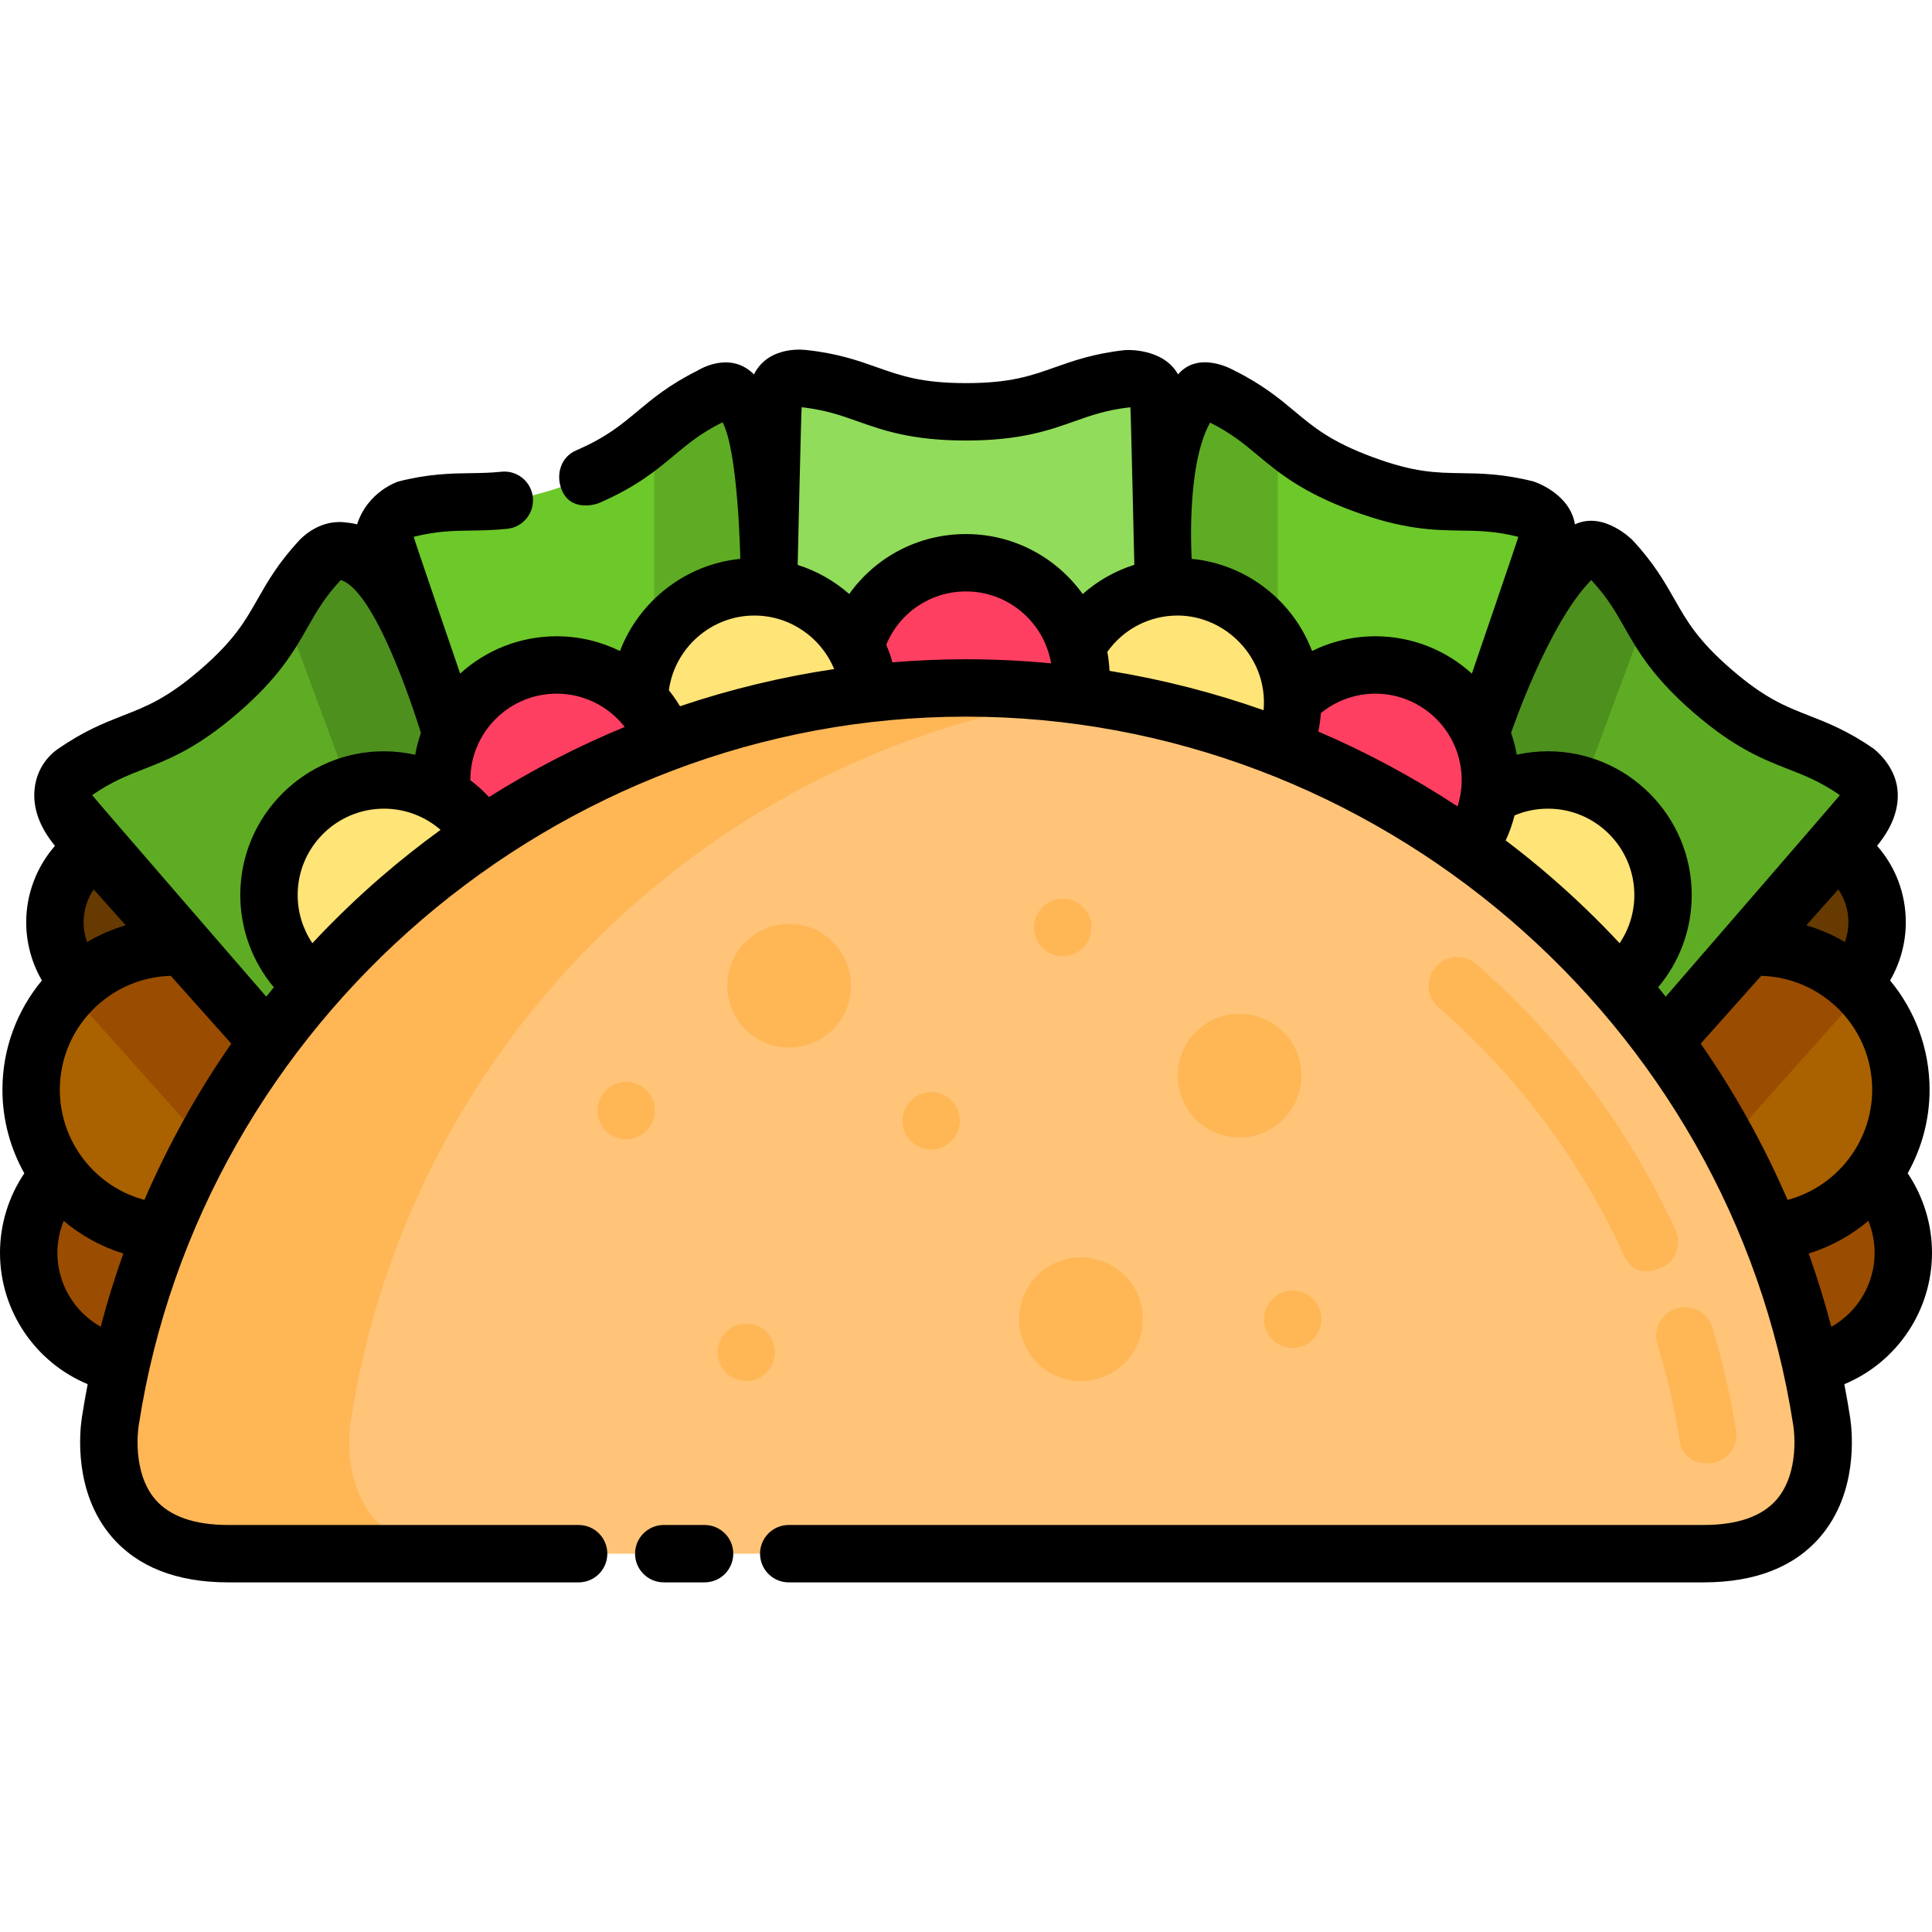 <?xml version="1.0" encoding="iso-8859-1"?>
<!-- Uploaded to: SVG Repo, www.svgrepo.com, Generator: SVG Repo Mixer Tools -->
<svg height="800px" width="800px" version="1.1" id="Layer_1" xmlns="http://www.w3.org/2000/svg" xmlns:xlink="http://www.w3.org/1999/xlink" 
	 viewBox="0 0 512 512" xml:space="preserve">
<circle style="fill:#663A00;" cx="474.305" cy="244.402" r="23.148"/>
<circle style="fill:#9A4C00;" cx="474.305" cy="332.01" r="30.093"/>
<circle style="fill:#AA6100;" cx="465.94" cy="288.799" r="37.807"/>
<path style="fill:#9A4C00;" d="M465.943,250.986c10.856,0,20.638,4.583,27.533,11.912l-50.142,56.205
	c-9.227-6.894-15.201-17.904-15.201-30.307C428.134,267.913,445.063,250.986,465.943,250.986z"/>
<circle style="fill:#663A00;" cx="37.695" cy="244.402" r="23.148"/>
<circle style="fill:#9A4C00;" cx="37.695" cy="332.01" r="30.093"/>
<circle style="fill:#AA6100;" cx="46.06" cy="288.799" r="37.807"/>
<path style="fill:#9A4C00;" d="M46.057,250.986c-10.856,0-20.638,4.583-27.533,11.912l50.142,56.205
	c9.227-6.894,15.201-17.904,15.201-30.307C83.866,267.913,66.937,250.986,46.057,250.986z"/>
<path style="fill:#5EAC24;" d="M427.073,148.325c11.92,12.772,9.674,20.01,26.776,34.805c17.101,14.795,23.94,11.532,38.295,21.491
	c1.81,1.394,6.663,6.346-0.996,15.2l-61.533,68.974l-57.322-91.199l39.883-46.099C419.834,142.645,425.434,146.736,427.073,148.325z
	"/>
<path style="fill:#4E901E;" d="M427.073,148.325c-1.639-1.591-7.239-5.682-14.898,3.171l-39.883,46.099l32.235,51.284l32.235-86.981
	C434.369,157.703,431.866,153.462,427.073,148.325z"/>
<path style="fill:#6DC82A;" d="M323.825,105.06c15.643,7.78,16.078,15.346,37.282,23.203c21.204,7.858,26.465,2.403,43.399,6.696
	c2.184,0.67,8.466,3.606,4.398,14.583l-21.183,57.158l-97.918-36.288l21.183-57.158C315.053,102.278,321.732,104.145,323.825,105.06
	z"/>
<path style="fill:#5EAC24;" d="M84.927,148.325c-11.92,12.772-9.674,20.01-26.776,34.805c-17.101,14.795-23.94,11.532-38.294,21.491
	c-1.81,1.394-6.663,6.346,0.996,15.2l61.533,68.974l57.322-91.199l-39.883-46.098C92.166,142.645,86.567,146.736,84.927,148.325z"/>
<path style="fill:#4E901E;" d="M99.825,151.498c-7.66-8.853-13.258-4.762-14.898-3.171c-4.794,5.136-7.296,9.377-9.687,13.575
	l32.235,86.981l32.235-51.284L99.825,151.498z"/>
<path style="fill:#6DC82A;" d="M188.175,105.06c-15.643,7.78-16.078,15.346-37.282,23.203s-26.465,2.403-43.399,6.696
	c-2.184,0.67-8.466,3.606-4.398,14.583l21.183,57.158l97.918-36.288l-21.183-57.158C196.947,102.278,190.268,104.145,188.175,105.06
	z"/>
<g>
	<path style="fill:#5EAC24;" d="M338.629,188.508v-73.324c-4.032-3.362-7.964-6.723-14.803-10.124
		c-2.093-0.914-8.771-2.782-12.84,8.195l-21.183,57.158L338.629,188.508z"/>
	<path style="fill:#5EAC24;" d="M173.371,188.508l48.826-18.094l-21.183-57.158c-4.068-10.977-10.746-9.11-12.84-8.195
		c-6.84,3.402-10.771,6.762-14.803,10.124V188.508z"/>
</g>
<path style="fill:#91DC5A;" d="M299.021,100.334c-17.372,1.859-20.408,8.802-43.021,8.802s-25.651-6.943-43.021-8.802
	c-2.28-0.13-9.192,0.44-9.192,12.146v60.957h104.426V112.48C308.213,100.774,301.301,100.205,299.021,100.334z"/>
<circle style="fill:#FFE477;" cx="312.097" cy="186.004" r="30.477"/>
<circle style="fill:#FF3F62;" cx="364.483" cy="206.696" r="30.477"/>
<circle style="fill:#FFE477;" cx="410.239" cy="237.183" r="30.477"/>
<circle style="fill:#FF3F62;" cx="256" cy="179.616" r="30.477"/>
<circle style="fill:#FFE477;" cx="199.903" cy="186.004" r="30.477"/>
<circle style="fill:#FF3F62;" cx="147.517" cy="206.696" r="30.477"/>
<circle style="fill:#FFE477;" cx="101.751" cy="237.183" r="30.477"/>
<path style="fill:#FFC477;" d="M482.768,376.702C465.899,266.623,370.796,182.312,256,182.312S46.101,266.623,29.232,376.702
	c-0.014,0.194-6.261,35.04,31.291,35.04h390.955C489.03,411.741,482.784,376.895,482.768,376.702z"/>
<g>
	<path style="fill:#FFB655;" d="M29.232,376.701c-0.014,0.194-6.261,35.04,31.291,35.04h63.704
		c-37.552,0-31.306-34.845-31.291-35.04c15.281-99.714,94.759-178.282,194.917-192.195c-10.41-1.446-21.044-2.195-31.852-2.195
		C141.204,182.312,46.101,266.623,29.232,376.701z"/>
	<path style="fill:#FFB655;" d="M246.761,304.63c-1.998,0-3.954-0.811-5.373-2.22c-1.419-1.419-2.23-3.376-2.23-5.384
		c0-1.997,0.811-3.964,2.23-5.373c1.418-1.419,3.375-2.23,5.373-2.23c2.006,0,3.964,0.811,5.384,2.23
		c1.41,1.419,2.22,3.376,2.22,5.373c0,2.007-0.811,3.964-2.22,5.384C250.725,303.819,248.767,304.63,246.761,304.63z"/>
	<path style="fill:#FFB655;" d="M165.947,301.912c-1.998,0-3.954-0.811-5.373-2.22c-1.419-1.419-2.23-3.376-2.23-5.384
		c0-1.997,0.811-3.964,2.23-5.373c1.418-1.419,3.375-2.23,5.373-2.23c2.006,0,3.964,0.811,5.384,2.23
		c1.41,1.419,2.22,3.376,2.22,5.373c0,2.007-0.811,3.964-2.22,5.384C169.911,301.101,167.953,301.912,165.947,301.912z"/>
	<path style="fill:#FFB655;" d="M342.579,357.214c-1.998,0-3.954-0.811-5.373-2.22c-1.419-1.419-2.23-3.376-2.23-5.384
		c0-1.997,0.811-3.964,2.23-5.373c1.418-1.419,3.375-2.23,5.373-2.23c2.006,0,3.964,0.811,5.384,2.23
		c1.41,1.419,2.22,3.376,2.22,5.373c0,2.007-0.811,3.964-2.22,5.384C346.544,356.403,344.586,357.214,342.579,357.214z"/>
	<path style="fill:#FFB655;" d="M281.621,253.395c-1.998,0-3.954-0.811-5.373-2.22c-1.419-1.419-2.23-3.376-2.23-5.384
		c0-1.997,0.811-3.964,2.23-5.373c1.418-1.419,3.375-2.23,5.373-2.23c2.006,0,3.964,0.811,5.384,2.23
		c1.41,1.419,2.22,3.376,2.22,5.373c0,2.007-0.811,3.964-2.22,5.384C285.586,252.584,283.629,253.395,281.621,253.395z"/>
	<path style="fill:#FFB655;" d="M197.784,365.992c-1.998,0-3.954-0.811-5.373-2.22c-1.419-1.419-2.23-3.376-2.23-5.384
		c0-1.997,0.811-3.964,2.23-5.373c1.418-1.419,3.375-2.23,5.373-2.23c2.006,0,3.964,0.811,5.384,2.23
		c1.41,1.419,2.22,3.376,2.22,5.373c0,2.007-0.811,3.964-2.22,5.384C201.748,365.181,199.792,365.992,197.784,365.992z"/>
	<circle style="fill:#FFB655;" cx="328.481" cy="285.048" r="16.384"/>
	<circle style="fill:#FFB655;" cx="286.477" cy="349.61" r="16.384"/>
	<circle style="fill:#FFB655;" cx="209.139" cy="261.222" r="16.384"/>
	<path style="fill:#FFB655;" d="M430.153,332.241c-11.348-24.807-28.27-47.378-48.934-65.27c-3.175-2.749-3.52-7.551-0.772-10.727
		c2.751-3.174,7.552-3.518,10.726-0.771c22.3,19.309,40.561,43.667,52.809,70.441c1.747,3.819,0.127,8.467-3.751,10.078
		C433.811,338.661,431.431,335.034,430.153,332.241z"/>
	<path style="fill:#FFB655;" d="M445.022,381.406c-1.228-8.486-3.292-16.929-5.782-25.15c-1.218-4.019,1.053-8.264,5.073-9.482
		c4.02-1.221,8.263,1.053,9.482,5.072c2.69,8.879,4.792,18.02,6.247,27.169c0.659,4.147-2.168,8.044-6.315,8.704
		C453.323,387.785,446.099,388.847,445.022,381.406z"/>
</g>
<path d="M186.72,404.137h-10.815c-4.199,0-7.604,3.405-7.604,7.604c0,4.199,3.405,7.604,7.604,7.604h10.815
	c4.199,0,7.604-3.405,7.604-7.604C194.324,407.541,190.919,404.137,186.72,404.137z"/>
<path d="M512,332.006c0-7.513-2.27-14.882-6.443-21.077c3.697-6.589,5.8-14.152,5.8-22.134c0-10.998-3.932-21.094-10.462-28.961
	c2.704-4.658,4.16-9.976,4.16-15.436c0-7.59-2.726-14.703-7.613-20.255c4.083-4.953,5.896-9.937,5.414-14.832
	c-0.657-6.677-6.276-10.866-6.379-10.938c-6.801-4.719-12.264-6.855-17.083-8.738c-6.272-2.452-11.688-4.569-20.571-12.256
	c-8.884-7.686-11.759-12.741-15.087-18.595c-2.557-4.499-5.457-9.596-11.104-15.648c-0.086-0.092-7.656-7.756-15.255-4.176
	c-1.358-8.311-10.883-11.342-11.004-11.372c-8.024-2.034-13.888-2.118-19.062-2.193c-6.734-0.096-12.549-0.18-23.563-4.263
	c-11.015-4.082-15.481-7.808-20.649-12.123c-3.973-3.315-8.476-7.073-15.888-10.759c-0.113-0.056-9.365-5.596-15.018,0.964
	c-3.979-7.093-13.855-6.455-13.98-6.442c-8.231,0.881-13.759,2.84-18.637,4.567c-6.347,2.249-11.829,4.191-23.575,4.191
	s-17.229-1.943-23.575-4.191c-4.878-1.729-10.405-3.686-18.637-4.567c-0.125-0.013-10.001-1.495-13.98,6.442
	c-6.499-6.498-14.906-1.021-15.018-0.964c-7.412,3.686-11.915,7.444-15.887,10.759c-4.453,3.716-8.297,6.925-16.25,10.364
	c-3.855,1.668-5.339,6.03-3.961,9.998c2.206,6.348,9.014,4.386,9.998,3.961c9.971-4.313,15.277-8.739,19.957-12.646
	c3.758-3.136,7.011-5.85,12.67-8.696c0.1-0.034,0.19-0.055,0.181-0.064c4.178,7.908,4.686,36.174,4.686,36.174
	c-14.478,1.434-26.81,11.144-31.886,24.417c-5.117-2.509-10.827-3.899-16.78-3.899c-9.835,0-18.811,3.748-25.576,9.89
	c0,0-12.409-36.205-12.307-36.247c6.146-1.529,10.381-1.59,15.274-1.66c2.956-0.043,6.012-0.086,9.555-0.467
	c4.176-0.448,7.196-4.197,6.748-8.372c-0.448-4.175-4.199-7.2-8.372-6.748c-2.842,0.305-5.419,0.343-8.148,0.381
	c-5.175,0.074-11.039,0.158-19.063,2.193c-0.123,0.031-8.126,2.555-11.004,11.372c-1.156-0.318-2.33-0.452-3.511-0.563
	c-6.961-0.651-11.657,4.647-11.744,4.739c-5.648,6.052-8.548,11.149-11.105,15.648c-3.329,5.854-6.204,10.909-15.087,18.595
	s-14.299,9.803-20.571,12.256c-4.819,1.884-10.282,4.02-17.083,8.738c-0.103,0.072-5.722,3.416-6.379,10.938
	c-0.428,4.903,1.333,9.886,5.423,14.843c-4.848,5.555-7.622,12.746-7.622,20.244c0,5.451,1.453,10.779,4.157,15.44
	c-6.527,7.867-10.458,17.962-10.458,28.958c0,7.988,2.104,15.556,5.801,22.146C2.27,317.134,0,324.471,0,332.006
	c0,15.44,9.423,29.072,23.235,34.814c-0.557,2.898-1.072,5.805-1.52,8.73l-0.046,0.303c-0.55,3.749-2.143,19.625,7.906,31.376
	c6.876,8.04,17.288,12.117,30.946,12.117h92.824c4.199,0,7.604-3.405,7.604-7.604s-3.405-7.604-7.604-7.604H60.522
	c-9.01,0-15.533-2.285-19.39-6.794c-6.218-7.27-4.475-18.917-4.397-19.409l0.057-0.373C53.339,270.566,147.525,189.916,256,189.916
	c108.495,0,202.695,80.678,219.216,187.702l0.049,0.317c0.077,0.492,1.824,12.133-4.396,19.406
	c-3.856,4.509-10.379,6.795-19.39,6.795H209.025c-4.199,0-7.604,3.405-7.604,7.604c0,4.199,3.405,7.604,7.604,7.604h242.454
	c13.661,0,24.072-4.078,30.949-12.121c10.042-11.746,8.456-27.603,7.901-31.382l-0.045-0.294c-0.448-2.923-0.962-5.83-1.519-8.725
	C502.658,361.055,512,347.37,512,332.006z M487.177,235.693c1.72,2.534,2.672,5.535,2.672,8.704c0,1.807-0.321,3.581-0.922,5.253
	c-3.188-1.879-6.622-3.376-10.243-4.437L487.177,235.693z M466.732,258.61c16.291,0.421,29.417,13.795,29.417,30.186
	c0,13.791-9.409,25.727-22.426,29.189c-6.265-14.524-13.976-28.398-23.018-41.41L466.732,258.61z M421.703,153.718
	c4.3,4.649,6.394,8.331,8.812,12.584c3.513,6.178,7.495,13.181,18.356,22.579c10.862,9.396,18.364,12.331,24.985,14.918
	c4.558,1.782,8.504,3.324,13.725,6.914c0.077,0.071-46.147,53.408-46.147,53.408c-0.663-0.832-1.329-1.662-2.003-2.486
	c5.712-6.79,8.895-15.367,8.895-24.456c0-20.999-17.085-38.083-38.084-38.083c-2.823,0-5.586,0.312-8.278,0.909
	c-0.354-1.986-0.861-3.92-1.511-5.787C400.455,194.22,410.244,165.29,421.703,153.718z M349.363,193.869
	c0.339-1.609,0.567-3.242,0.693-4.893c4.072-3.318,9.132-5.149,14.426-5.149c12.613,0,22.876,10.261,22.876,22.875
	c0,2.403-0.38,4.757-1.1,7.001C374.539,205.992,362.189,199.363,349.363,193.869z M294.037,177.787
	c-0.081-1.71-0.284-3.389-0.584-5.034c4.299-6.051,11.175-9.63,18.647-9.63c12.613,0,23.995,11.122,22.766,25.092
	C321.625,183.546,307.963,180.05,294.037,177.787z M320.687,111.993c5.658,2.846,8.911,5.559,12.667,8.695
	c5.458,4.554,11.642,9.716,25.109,14.706c13.467,4.991,21.523,5.107,28.629,5.209c4.894,0.07,9.13,0.131,15.276,1.661
	c0.101,0.041-12.31,36.246-12.31,36.246c-6.764-6.142-15.741-9.89-25.576-9.89c-5.884,0-11.604,1.351-16.775,3.892
	c-5.037-13.251-17.262-22.986-31.891-24.411C315.817,148.1,314.216,123.553,320.687,111.993z M212.447,107.926
	c6.294,0.702,10.287,2.116,14.9,3.75c6.7,2.373,14.292,5.064,28.654,5.064s21.955-2.691,28.655-5.064
	c4.614-1.634,8.607-3.05,14.903-3.751c0.105,0.003,1.051,41.757,1.051,41.757c-5.056,1.59-9.707,4.227-13.684,7.744
	c-6.92-9.618-18.199-15.898-30.925-15.898c-12.545,0-23.921,6.028-30.953,15.887c-3.932-3.456-8.575-6.102-13.656-7.715
	C211.391,149.7,212.336,107.93,212.447,107.926z M199.9,163.124c9.454,0,17.713,5.801,21.159,14.186
	c-13.921,2.073-27.591,5.378-40.857,9.853c-0.889-1.489-1.878-2.9-2.946-4.237C178.768,171.732,188.473,163.124,199.9,163.124z
	 M147.517,183.827c7.178,0,13.773,3.338,18.042,8.821c-12.465,5.143-24.498,11.351-35.958,18.575
	c-1.529-1.64-3.189-3.133-4.961-4.466c0-0.018,0.003-0.036,0.003-0.055C124.642,194.088,134.903,183.827,147.517,183.827z
	 M24.421,210.711c5.219-3.588,9.164-5.13,13.723-6.911c6.619-2.588,14.122-5.521,24.984-14.918
	c10.86-9.397,14.843-16.4,18.356-22.579c2.419-4.254,4.514-7.938,8.816-12.587c9.904,2.957,21.246,40.506,21.246,40.506
	c-0.652,1.873-1.159,3.81-1.513,5.801c-2.69-0.598-5.459-0.926-8.276-0.926c-20.999,0-38.084,17.084-38.084,38.083
	c0,9.015,3.186,17.65,8.893,24.459c-0.673,0.823-1.338,1.652-2,2.482C70.565,264.122,24.341,210.786,24.421,210.711z
	 M15.851,288.795c0-16.391,13.125-29.765,29.417-30.186l16.026,17.965c-9.042,13.012-16.753,26.887-23.019,41.411
	C25.255,314.524,15.851,302.596,15.851,288.795z M22.153,244.398c0-3.132,0.959-6.157,2.675-8.7l8.489,9.516
	c-3.623,1.061-7.057,2.559-10.245,4.439C22.471,247.979,22.153,246.202,22.153,244.398z M15.208,332.006
	c0-2.922,0.588-5.786,1.67-8.453c4.573,3.853,9.923,6.826,15.805,8.64c-2.273,6.371-4.274,12.847-5.996,19.411
	C19.77,347.707,15.208,340.3,15.208,332.006z M82.783,249.956c-2.518-3.739-3.901-8.175-3.901-12.776
	c0-12.613,10.262-22.875,22.876-22.875c5.584,0,10.884,2.037,14.999,5.614c-5.437,3.949-10.727,8.132-15.84,12.56
	C94.539,238,88.494,243.84,82.783,249.956z M236.514,175.523c-0.455-1.594-1.007-3.144-1.656-4.641
	c3.552-8.601,11.811-14.145,21.142-14.145c11.313,0,20.727,8.256,22.55,19.057c-7.468-0.714-14.992-1.085-22.55-1.085
	C249.474,174.708,242.975,174.99,236.514,175.523z M411.084,232.479c-3.92-3.394-7.943-6.646-12.055-9.759
	c0.992-2.134,1.768-4.353,2.346-6.629c2.798-1.182,5.774-1.785,8.868-1.785c12.613,0,22.876,10.261,22.876,22.875
	c0,4.636-1.383,9.051-3.9,12.778C423.507,243.841,417.461,238.001,411.084,232.479z M485.316,351.623
	c-1.722-6.572-3.726-13.053-6.001-19.432c5.887-1.817,11.242-4.795,15.817-8.654c1.083,2.656,1.66,5.507,1.66,8.468
	C496.792,340.265,492.27,347.712,485.316,351.623z"/>
</svg>